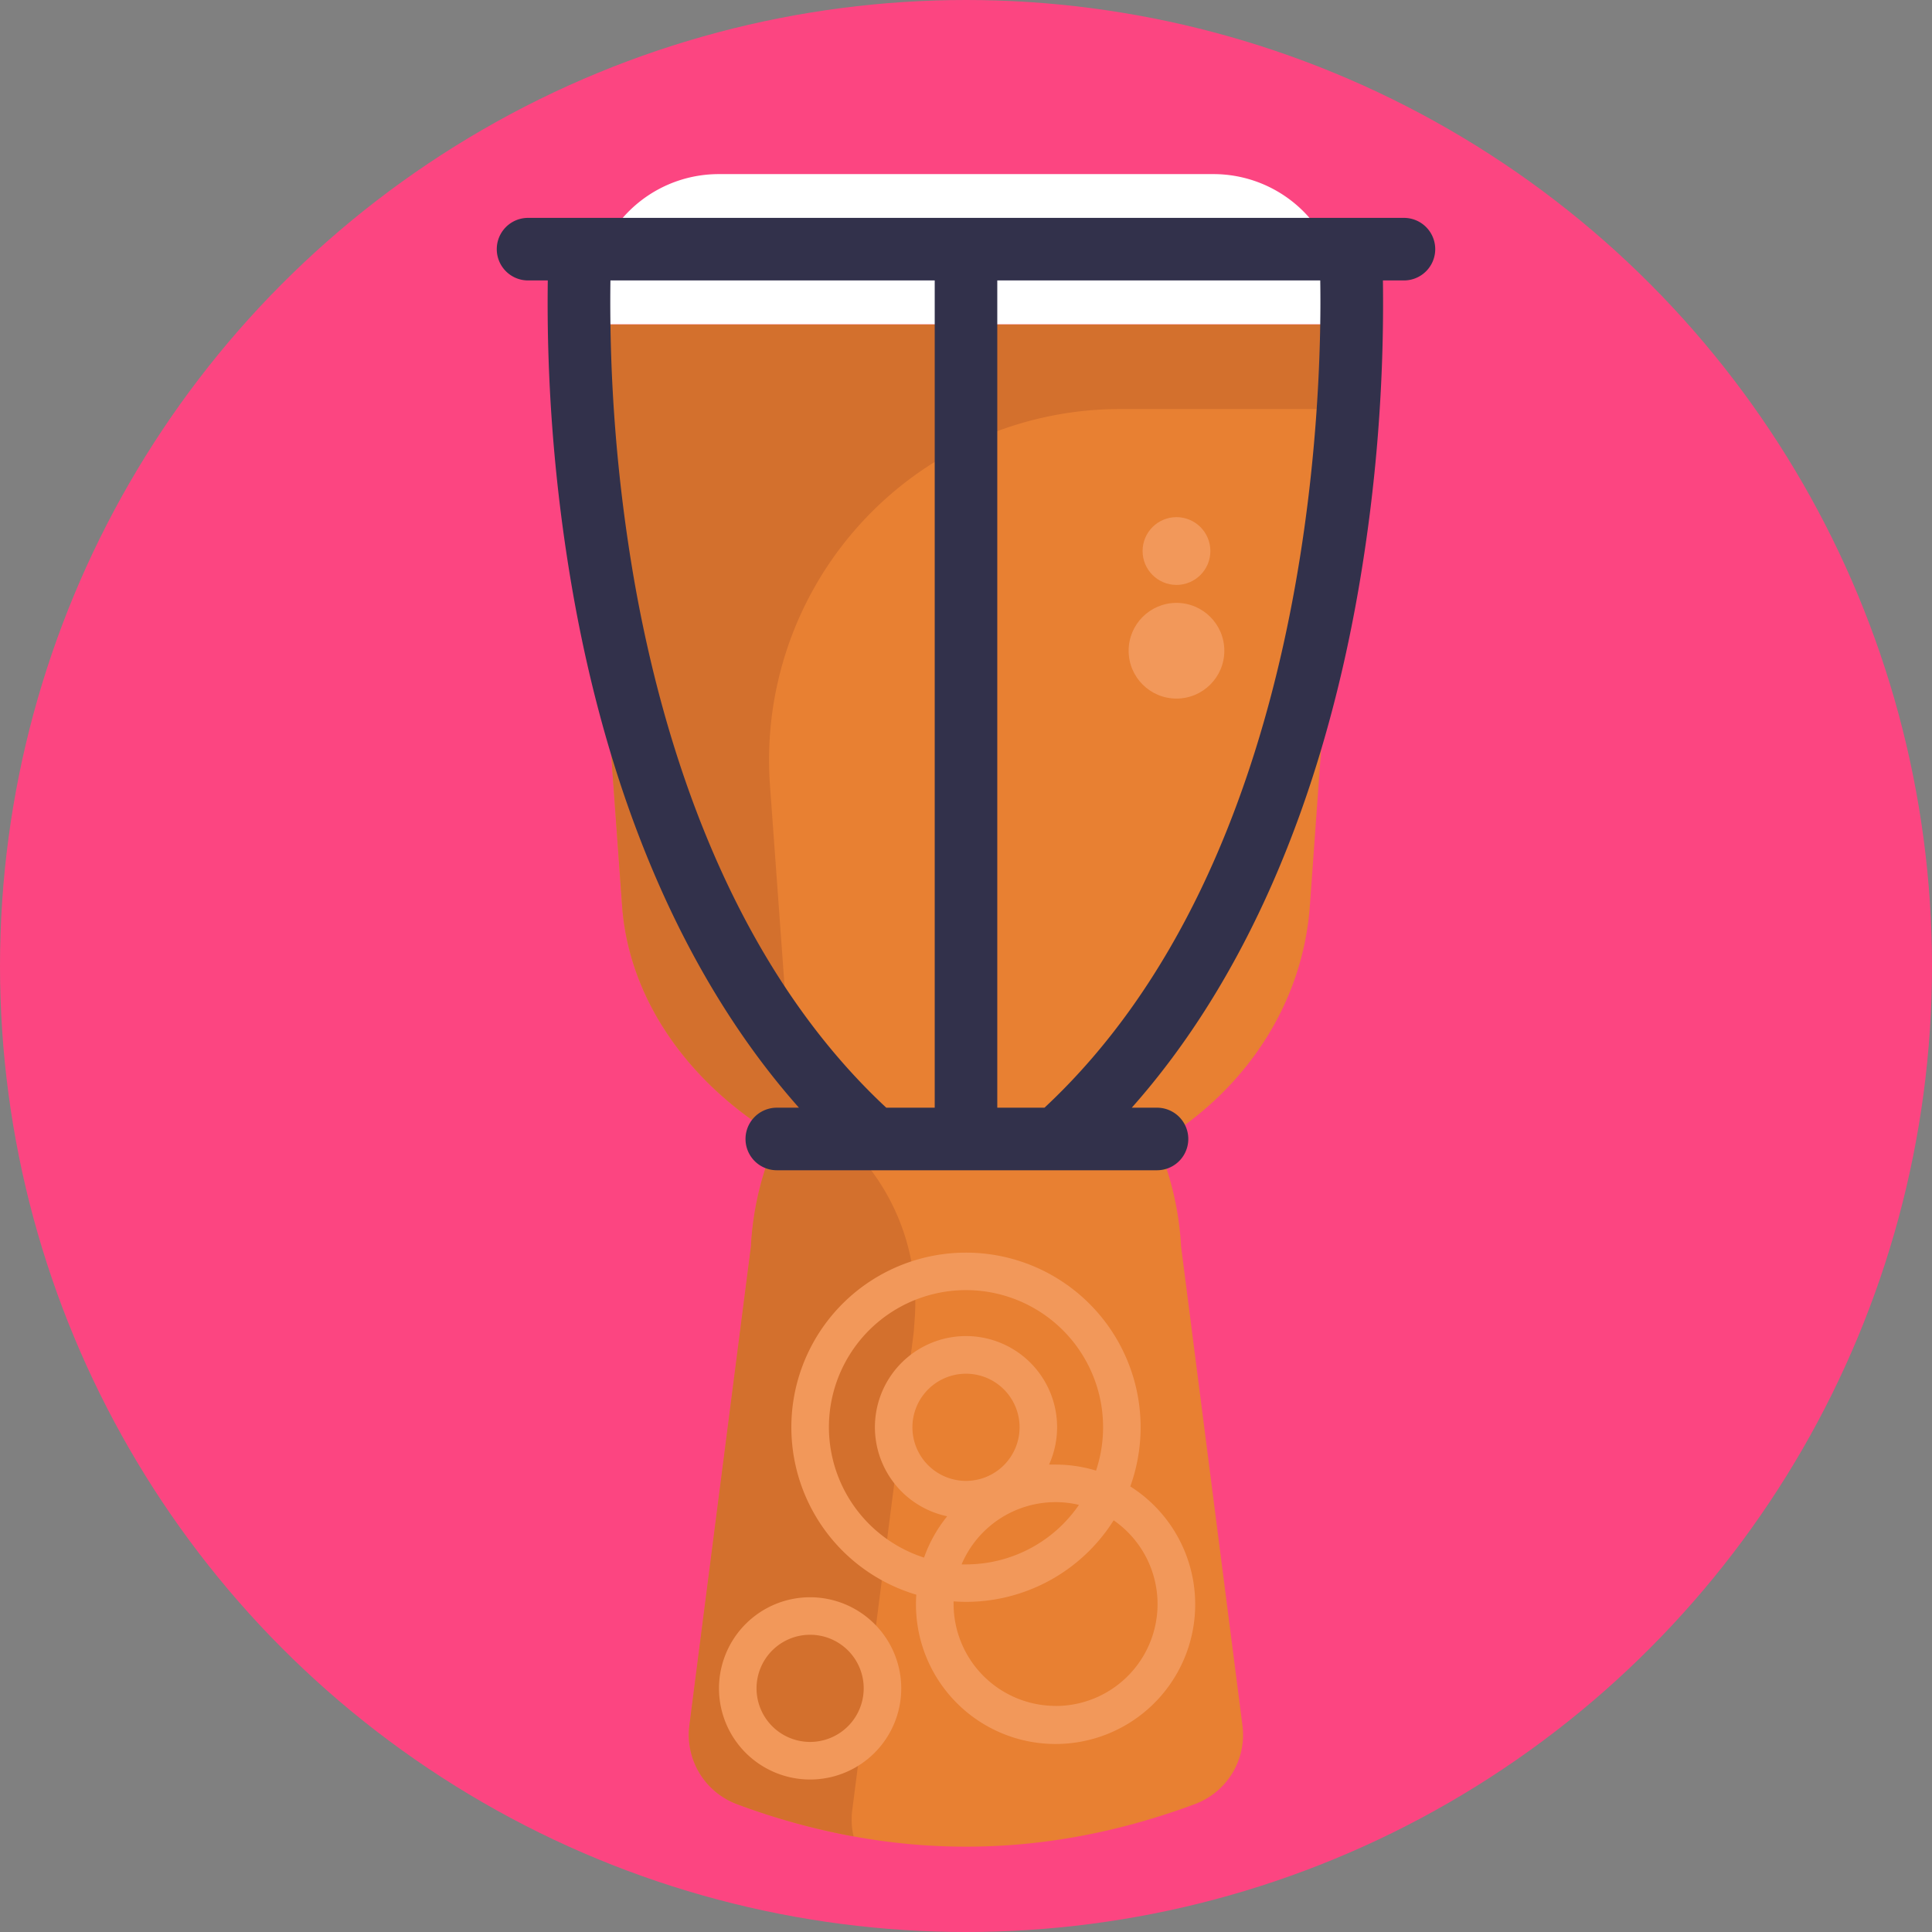 <svg xmlns="http://www.w3.org/2000/svg" viewBox="0 0 512 512"><rect x="0" y="0" width="512" height="512" fill="#808080" stroke="none"/><defs><style>.cls-1{fill:#fc4581;}.cls-2{fill:#e88032;}.cls-3{fill:#d3702d;}.cls-4{fill:#fff;}.cls-5{fill:#32314b;}.cls-6{fill:#f2985a;}</style></defs><title>Music</title><g id="BULINE"><circle class="cls-1" cx="256" cy="256" r="256"/></g><g id="Icons"><path class="cls-2" d="M347.13,240,358.24,85.93H153.76L164.87,240c1.83,25.49,18.34,47.58,41.27,61.25a80.12,80.12,0,0,0-7.09,29.1l-16.3,126.84a19.59,19.59,0,0,0,12.52,20.89q60.73,22.62,121.46,0a19.59,19.59,0,0,0,12.52-20.89L313,330.34A80.33,80.33,0,0,0,306.62,303C329.49,289.48,345.22,266.58,347.13,240Z"/><path class="cls-3" d="M356.62,108.4H296.83a93,93,0,0,0-92.78,99.71L208,262.47c1.18,16.4,8.44,31.4,19.58,43.65a58.76,58.76,0,0,1,14.75,44.45q-.09,1.11-.15,2.25L225.86,479.66a19.46,19.46,0,0,0,.35,7,181,181,0,0,1-31-8.57,19.63,19.63,0,0,1-12.51-20.91L199,330.33a80.12,80.12,0,0,1,7.1-29.09C183.2,287.58,166.7,265.48,164.86,240l-11.1-154H358.24Z"/><path class="cls-4" d="M321.57,46.14H190.43A33.7,33.7,0,0,0,158,70.82l-4.19,15.11H358.24l-4.19-15.11A33.7,33.7,0,0,0,321.57,46.14Z"/><path class="cls-5" d="M372.06,57.74H139.94a8.29,8.29,0,1,0,0,16.58h5.23a444.91,444.91,0,0,0,6.43,81.52c9.9,57.26,30.55,104.39,60.13,137.71h-5.87a8.29,8.29,0,0,0,0,16.58H306.62a8.29,8.29,0,1,0,0-16.58h-6.69c29.59-33.32,50.24-80.45,60.14-137.71a444.65,444.65,0,0,0,6.42-81.52h5.57a8.29,8.29,0,1,0,0-16.58ZM168,153.39a432.9,432.9,0,0,1-6.23-79.07h85.94V293.55H234.87C193,254.55,175.41,196,168,153.39ZM276.8,293.55H264.29V74.32h85.59C350.4,106.09,347.49,227.66,276.8,293.55Z"/><circle class="cls-6" cx="311.78" cy="172.45" r="12.68"/><circle class="cls-6" cx="311.78" cy="146.03" r="8.98"/><path class="cls-6" d="M299.54,393.92a46.28,46.28,0,1,0-56.71,28.69c-.06.83-.09,1.65-.09,2.49a37,37,0,1,0,56.8-31.18Zm-79.87-15.66a36.33,36.33,0,1,1,70.79,11.47,36.7,36.7,0,0,0-10.75-1.6c-.57,0-1.14,0-1.7,0a24.14,24.14,0,1,0-27,13.7,37.05,37.05,0,0,0-6.13,10.95A36.37,36.37,0,0,1,219.67,378.26ZM256,392.45a14.2,14.2,0,1,1,14.2-14.19A14.21,14.21,0,0,1,256,392.45Zm23.71,5.63a26.61,26.61,0,0,1,6.22.73A36.29,36.29,0,0,1,256,414.58l-1.17,0A27.06,27.06,0,0,1,279.71,398.08Zm0,54a27.06,27.06,0,0,1-27-27c0-.23,0-.47,0-.7,1.09.08,2.19.13,3.3.13a46.26,46.26,0,0,0,39.12-21.61,27,27,0,0,1-15.41,49.2Z"/><path class="cls-6" d="M214.7,423.29a24.15,24.15,0,1,0,24.14,24.15A24.17,24.17,0,0,0,214.7,423.29Zm0,38.34a14.2,14.2,0,1,1,14.19-14.19A14.21,14.21,0,0,1,214.7,461.63Z"/></g></svg>